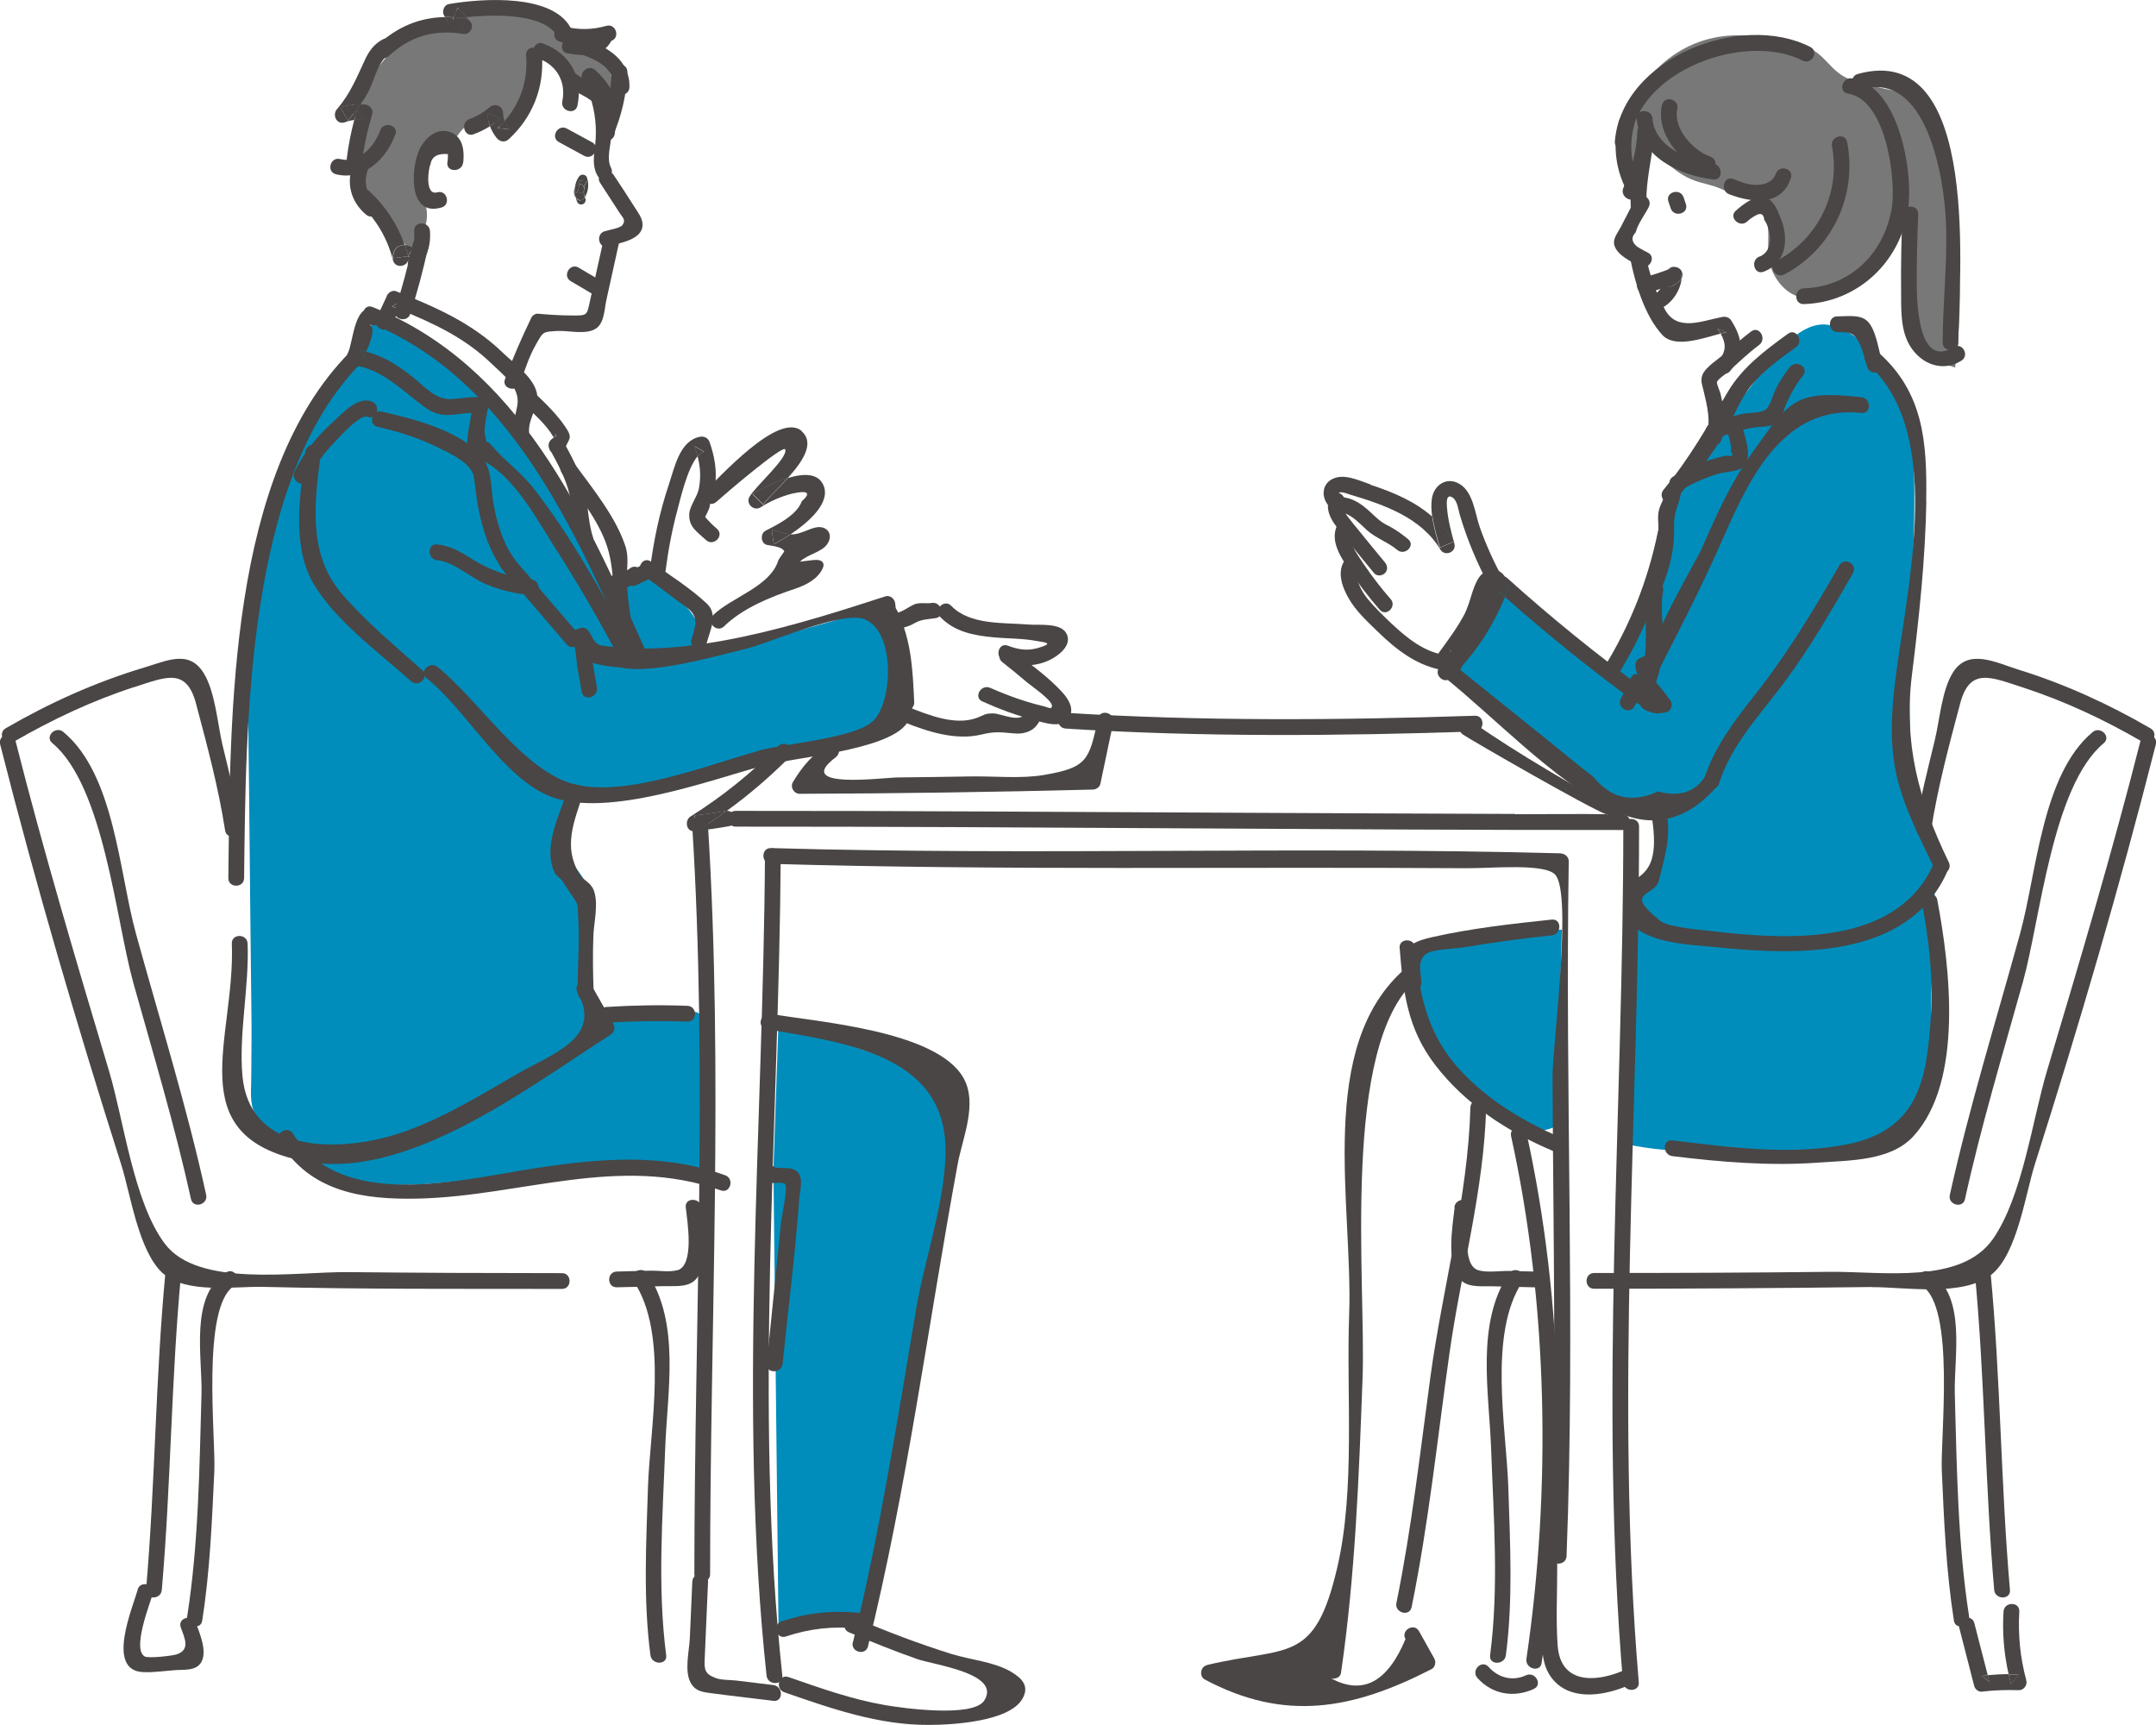 <?xml version="1.0" encoding="UTF-8"?>
<svg id="_レイヤー_2" data-name="レイヤー 2" xmlns="http://www.w3.org/2000/svg" viewBox="0 0 147.77 118.2">
  <defs>
    <style>
      .cls-1 {
        fill: #797878;
      }

      .cls-2 {
        fill: #008dbb;
      }

      .cls-3 {
        fill: #494645;
      }
    </style>
  </defs>
  <g id="design">
    <g>
      <path class="cls-1" d="M28.65,16.87c-.07.17-.19.37-.38.37-.15,0-.27-.14-.36-.27-.44-.63-.88-1.25-1.32-1.88-.23-.33-.47-.67-.79-.92-.23-.18-.49-.32-.7-.52-.76-.72-.63-1.94-.44-2.96.1-.52.2-1.06.07-1.57-.11-.47-.41-.89-.48-1.37-.12-.8.4-1.54.9-2.18.77-1,1.56-2.02,2.55-2.81.99-.79,2.23-1.34,3.49-1.28-.18-.24-.07-.62.17-.81s.55-.25.85-.28c1.72-.21,3.49-.02,5.13.55.29.1.59.22.84.4.32.23.55.55.82.83.51.54,1.13.95,1.69,1.44.56.48,1.08,1.06,1.27,1.78.19.72-.03,1.58-.67,1.95-.24-.4-.48-.82-.87-1.09-.39-.26-.96-.32-1.3,0-.34-.77-.82-1.48-1.41-2.08-.09-.09-.2-.19-.32-.18-.18.01-.27.21-.33.38-.48,1.35-1.09,2.65-1.8,3.89-.13.23-.3.48-.56.51-.23.03-.44-.13-.64-.25-.81-.46-1.93-.23-2.5.5-.19.24-.34.55-.62.68-.25.11-.54.06-.81.09-.69.08-1.21.73-1.37,1.41-.26,1.1.18,1.97.44,2.98.23.89-.19,1.86-.54,2.69Z"/>
      <path class="cls-1" d="M111.9,12.37c-.33-.6-.46-1.3-.49-1.99-.08-1.84.53-3.7,1.69-5.13,1.16-1.43,2.85-2.42,4.67-2.72,1.73-.29,3.51.03,5.22.45.46.11.92.24,1.32.48.67.4,1.11,1.1,1.73,1.56,1.71,1.28,4.5.7,5.83,2.37.68.86.99,2.43,1.24,3.49.39,1.61.71,3.24.92,4.88.4,3.13.39,6.3-.03,9.43-.92-.31-1.91-.68-2.39-1.52-.17-.29-.26-.62-.33-.95-.59-2.63-.14-5.47-1.12-7.98-.39,2.58-2.41,4.85-4.94,5.53-.73.2-1.53.27-2.22-.04-.34-.15-.63-.38-.88-.65-.49-.53-.81-1.22-.9-1.94-.12-.94.14-1.94-.24-2.8-.22-.51-.64-.9-1.05-1.26-.6-.04-1.59-.48-2.15-.71-.53-.21-1.11-.3-1.65-.5-1.2-.44-2.14-1.39-2.98-2.36-.23,1.08-.84,1.35-1.26,2.37Z"/>
      <g>
        <path class="cls-2" d="M47.04,41.6c-.66-.73-1.49-1.26-2.32-1.79-.16-.1-.33-.21-.52-.23-.16-.01-.31.03-.46.09-.61.22-1.17.55-1.66.96-.73-.25-.92-1.03-1.24-1.65-1.91-3.75-3.82-7.39-6.38-10.76-2.03-2.67-4.68-4.35-7.32-6.36-.31-.24-.72-.49-1.07-.32-.18.09-.29.26-.4.43-.32.5-.64,1-.95,1.5-1.72,2.72-3.38,5.49-4.63,8.45-1.69,4.03-2.6,8.32-3.12,12.59-.12.99.02,2.07.03,3.06.02,2.17.04,4.33.07,6.5.05,5.39.11,10.78.17,16.17.01,1.21-.02,2.42-.02,3.63,0,.83-.12,1.68.23,2.43.38.82,1.13,1.41,1.83,1.96.82.65,1.65,1.3,2.58,1.78,2.91,1.52,6.38,1.23,9.65.9,3.65-.37,7.2-.46,10.87-.46h6.1s-.37-9.69-.43-10.59c0-.15-.03-.31-.13-.42-.11-.11-.28-.13-.44-.14-1.85-.09-3.69-.07-5.54.04-.2.01-.4.02-.59-.04-.46-.16-.66-.7-.74-1.18-.25-1.41.04-2.83-.16-4.25-.1-.66-.28-1.36-.28-2.03,0-.36.13-.69.05-1.05-.22-1.04-1.34-1.68-1.51-2.78-.08-.53.06-1.06.2-1.57.11-.4.3-.83.28-1.24,0-.2-.27-.63-.19-.81.17-.38.84-.27,1.22-.28.96-.03,1.94.05,2.89-.03,1.46-.12,2.91-.44,4.29-.94,1.38-.5,2.95-.48,4.4-.76,3.1-.61,6.1-1.63,9.09-2.64.18-.06.38-.14.49-.3.1-.14.1-.33.1-.5,0-1.77-.01-3.54-.02-5.32,0-.72-.12-1.62-.8-1.87-.35-.13-.74-.03-1.1.07-1.98.56-3.95,1.13-5.93,1.67-.46.13-5.51.75-5.51.73.06-.98-.41-1.93-1.07-2.66Z"/>
        <polygon class="cls-2" points="65.95 74.21 53.36 70.01 53.01 80.15 53.36 111.64 59.3 110.94 65.95 74.21"/>
        <path class="cls-2" d="M106.68,77.17l.37-13.46c-2.95.11-6.29-.26-8.99.79-.37.15-.73.32-1.08.53-.13.07-.25.15-.34.27-.09.13-.11.3-.12.46-.04.95.2,1.9.54,2.8.8,2.15,2.26,4.75,3.72,6.59,2.94,3.7,5.89,2.02,5.89,2.02Z"/>
        <path class="cls-2" d="M131.18,32.04c-.1-3.03-1.07-6.14-3.22-8.27-.74-.73-1.64-1.35-2.66-1.51-2.41-.37-4.55,3.44-5.98,5.07-1.23,1.4-2.46,2.8-3.7,4.2-.51,1.73-1.01,3.46-1.52,5.19-.85,2.91-1.32,6.2-3.32,8.56-.12.14-.26.29-.44.31-.12.01-.24-.03-.35-.08-1.5-.62-2.71-1.78-3.87-2.91-.68-.66-1.37-1.33-2.05-1.99-.39-.37-.8-.76-1.32-.88-1.9-.41-2.48,3.13-2.96,4.19-.22.5-.56.99-.49,1.53.1.82,1.01,1.21,1.7,1.65.76.49,1.36,1.18,1.95,1.86.9,1.04,1.7,1.73,2.9,2.34,1.45.75,2.78,1.96,4.1,2.93.48.35.99.71,1.59.75.46.03.95-.14,1.35.08.4.22.52.73.59,1.18.14.94.22,1.89.24,2.84,0,.3,0,.62-.18.86-.22.29-.62.36-.96.51-1.54.67-1.15,2.59-1.15,3.95v14c1.72.38,3.55.51,5.31.53,2.67.02,5.41.03,8.11-.05,2.01-.06,4.19-.39,5.57-1.86.89-.94,1.31-2.23,1.58-3.49.39-1.82.34-3.56.37-5.4.04-2.18.51-4.33.26-6.52-.06-.51-.13-1.11.25-1.46.07-.07.16-.13.21-.21.1-.18,0-.41-.11-.6-.53-.96-.92-1.93-1.21-2.91-.85-2.85-.85-5.79-.9-8.87-.08-5.19.48-10.35.31-15.53Z"/>
        <g>
          <path class="cls-3" d="M112.2,10.06c-.21,1.38-.51,2.76-.43,4.16.04.69,1.11.69,1.08,0-.07-1.31.19-2.59.39-3.88.1-.68-.93-.97-1.04-.29Z"/>
          <path class="cls-3" d="M113,14.19c.32-.61-.61-1.16-.93-.54-.33.65-.67,1.29-1,1.94-.15.28-.48.71-.45,1.07.06.76,1.21,1.3,1.78,1.58.62.31,1.16-.62.54-.93-.26-.12-.51-.26-.75-.42-.37-.32-.4-.64-.08-.97.14-.57.62-1.2.89-1.72Z"/>
          <path class="cls-3" d="M117.73,22.51c.07.12.14.23.21.34.14-.04.28-.07.4-.09-.2-.08-.41-.16-.61-.25Z"/>
          <path class="cls-3" d="M117.82,24.67c-.44.53.31,1.29.76.76.98-1.17.88-2.21.08-3.46-.14-.22-.36-.29-.61-.25-1.38.26-3.08,1.03-3.92-.48-.66-1.19-1.08-2.46-1.35-3.79-.14-.68-1.17-.39-1.04.29.34,1.71.98,3.89,2.19,5.21.86.94,2.78.23,4-.09-.06-.11-.13-.22-.21-.34.2.08.41.16.61.25-.12.02-.26.06-.4.09.33.6.45,1.15-.12,1.82Z"/>
          <path class="cls-3" d="M112.86,20.09c.66-.19,1.31-.41,1.95-.65.64-.24.36-1.29-.29-1.04-.64.25-1.29.46-1.95.65-.66.19-.38,1.23.29,1.04Z"/>
          <path class="cls-3" d="M114.77,19.32c.16-.16.33-.33.49-.49,0,.08,0,.16,0,.24.16-.33-.03-.74-.47-.78-.02,0-.04,0-.06,0-.18-.02-.35.1-.45.26.08-.06.16-.12.24-.18.09.32.17.63.26.95Z"/>
          <path class="cls-3" d="M113.25,20.2c-.69.04-.69,1.12,0,1.08,1.03-.06,1.91-1.16,2.01-2.21-.04.08-.1.16-.19.23-.11.08-.23.16-.34.24-.28.2-.55.07-.69-.15-.18.39-.5.8-.79.81Z"/>
          <path class="cls-3" d="M114.79,19.37s0-.04-.01-.05c-.02.02-.03.03-.05.05.02,0,.04,0,.06,0Z"/>
          <path class="cls-3" d="M114.27,18.55s-.06.05-.09.07c-.28.2-.28.54-.14.78.1-.21.16-.42.15-.56,0-.1.03-.2.08-.28Z"/>
          <path class="cls-3" d="M114.72,19.54c.11-.08.23-.16.34-.24.09-.06.15-.14.19-.23,0-.08.01-.16,0-.24-.16.16-.33.33-.49.49,0,.02,0,.04.01.05-.02,0-.04,0-.06,0,.02-.02.03-.03.05-.05-.09-.32-.17-.63-.26-.95-.08.06-.16.12-.24.18-.05.09-.09.19-.08.28,0,.14-.06.35-.15.56.14.23.41.35.69.15Z"/>
          <path class="cls-3" d="M111.76,9.7c.41-4.88,7.89-7.54,11.78-5.55.62.32,1.16-.61.54-.93-4.74-2.43-12.92.74-13.4,6.47-.06.69,1.02.69,1.08,0Z"/>
          <path class="cls-3" d="M110.95,8.33c-.44,1.73-.21,3.41.67,4.97.34.6,1.27.06.93-.54-.74-1.3-.93-2.69-.56-4.14.17-.67-.87-.96-1.04-.29Z"/>
          <path class="cls-3" d="M113.91,7.18c-.44,1.94,1.24,3.99,3.02,4.59.66.22.94-.82.29-1.04-1.18-.4-2.56-1.94-2.26-3.26.15-.67-.88-.96-1.04-.29Z"/>
          <path class="cls-3" d="M117.43,11.23c-1.65-.2-4.02-1.16-4.17-3.1-.05-.69-1.13-.69-1.08,0,.19,2.61,2.94,3.89,5.24,4.17.69.08.68-.99,0-1.08Z"/>
          <path class="cls-3" d="M112.2,13.4c.66-1.42,1.03-2.87,1.11-4.43.03-.69-1.04-.69-1.08,0-.07,1.37-.38,2.64-.96,3.89-.29.62.64,1.17.93.54Z"/>
          <path class="cls-3" d="M118.48,25.45c.68-.61,1.35-1.26,2.09-1.81.55-.41.01-1.34-.54-.93-.6.44-1.14.94-1.7,1.43-.44.39-1.43.99-1.65,1.56-.15.38,0,.73.09,1.11.23,1,.52,2.08.17,3.07-.23.65.81.94,1.04.29.36-1.02.18-2.17-.06-3.2-.04-.16-.27-.65-.24-.79.04-.19.66-.59.81-.73Z"/>
          <path class="cls-3" d="M127.44,23.52c.25.49.37,1.12.54,1.64.21.66,1.25.37,1.04-.29-.25-.78-.42-2.26-1.02-2.85-.51-.5-1.39-.33-2.06-.34-.69-.01-.69,1.06,0,1.08.83.01,1.11,0,1.5.76Z"/>
          <path class="cls-3" d="M114.77,34.33c1.28-1.54,2.58-3.1,3.55-4.86.57-1.04.97-2.16,1.74-3.09.85-1.02,1.96-1.81,3.03-2.58.56-.4.02-1.34-.54-.93-1.56,1.13-3.12,2.29-4.12,3.97-1.41,2.39-2.62,4.56-4.41,6.72-.44.53.32,1.29.76.76Z"/>
          <path class="cls-3" d="M117.53,30.09c.82-.33,1.66-.6,2.53-.77.53-.1,1.28-.02,1.74-.34.33-.23.38-.65.51-1,.31-.83.74-1.57,1.28-2.27.42-.55-.51-1.09-.93-.54-.36.47-.69.96-.95,1.49-.2.41-.4,1.25-.74,1.44-.42.23-1.16.17-1.63.28-.72.17-1.41.4-2.1.68-.63.25-.36,1.3.29,1.04Z"/>
          <path class="cls-3" d="M118.34,31.22c-.28.05-.55.12-.82.2-1,.28-1.94.71-2.84,1.24-.6.35-.06,1.28.54.93.82-.48,1.67-.87,2.58-1.13.49-.14,1.2-.12,1.62-.42.85-.6.06-2.35-.09-3.13-.13-.68-1.17-.39-1.04.29.08.4.46,1.37.34,1.76.23.24.13.33-.3.27Z"/>
          <path class="cls-3" d="M113.81,40.49c.48-1.11.81-2.25.91-3.46.06-.68-.06-1.39.15-2.04.16-.5.32-.9.38-1.43.08-.69-1-.68-1.08,0-.07.63-.34.88-.47,1.41-.11.43-.02.91-.03,1.35-.02,1.26-.31,2.47-.8,3.63-.27.63.66,1.18.93.54Z"/>
          <path class="cls-3" d="M132.02,34.34c.06-3.97-.15-7.42-3.28-10.19-.52-.46-1.28.3-.76.76,5.61,4.95,2.47,16.19,1.82,22.59-.54,5.32.53,7.37,2.84,12.13.3.62,1.23.08.93-.54-2.07-4.25-3.12-8.16-2.52-12.9.49-3.94.91-7.88.98-11.85Z"/>
          <path class="cls-3" d="M112.7,46.46c-.1-.17-.3-.26-.5-.26.37,1.07,1.36,1.79.5.26Z"/>
          <path class="cls-3" d="M111.77,46.46c-.18.49-.41.96-.68,1.41-.33.61.6,1.15.93.54.8-1.5-.34-.05,1.02.36.5.15.47.15,1.14.05.32-.05.52-.53.32-.79-.5-.71-1.05-1.37-1.66-1.99.24.23.68.21.85-.11,1.55-3.02,3.09-6.03,4.45-9.14,1.83-4.17,4.19-9.06,9.44-8.49.69.07.68-1,0-1.08-4.5-.49-4.86.14-7.41,3.7-1.58,2.2-2.49,4.31-3.58,6.77-.34.76-3.89,6.73-3.23,7.35-.19-.18-.43-.19-.65-.08-.12.06-.24.11-.36.17-.23.11-.28.39-.25.61.02.15.06.31.11.45.2,0,.4.09.5.26.86,1.53-.13.81-.5-.26-.18,0-.35.08-.43.26Z"/>
          <path class="cls-3" d="M117.82,53.68c.87-2.66,2.75-4.62,4.4-6.82,1.8-2.4,3.29-4.99,4.78-7.58.35-.6-.58-1.14-.93-.54-1.78,3.1-3.6,6.11-5.82,8.92-1.42,1.8-2.74,3.53-3.46,5.74-.22.66.82.94,1.04.29Z"/>
          <path class="cls-3" d="M113.36,47.14c.37-.95.59-1.92.63-2.93.05-1.25-.22-2.48,0-3.73.12-.68-.92-.97-1.04-.29-.41,2.28.23,4.42-.63,6.66-.25.65.79.93,1.04.29Z"/>
          <path class="cls-3" d="M111.33,62.15c.03.37.13.61.34.94,1.02,1.59,4.32,1.65,5.94,1.82,5.54.57,13.09.81,15.8-5.06.29-.62-.64-1.17-.93-.54-2.58,5.59-10.1,5.11-15.33,4.48-.38-.04-2.8-.24-3.33-.66-2.65-2.12-.4-1.61-.11-2.82.48-2.03.86-2.96.45-5.16-.13-.68-1.17-.39-1.04.29,1.13,5.97-2.04,3.73-1.8,6.72Z"/>
          <path class="cls-3" d="M126.59,78.42c-3.86.78-8.11.2-11.97-.27-.69-.08-.68.99,0,1.08,3.36.41,6.69.69,10.07.44,2.09-.15,4.9-.11,6.44-1.79,3.49-3.78,2.5-11.7,1.65-16.21-.13-.68-1.17-.39-1.04.29.48,2.54.77,5.11.6,7.7-.28,4.25-.78,7.76-5.76,8.77Z"/>
          <path class="cls-3" d="M106.47,78.9c.63.27,1.18-.66.54-.93-2.55-1.08-4.99-2.55-6.89-4.59-2.3-2.46-2.85-5.18-3.11-8.42-.05-.69-1.13-.69-1.08,0,.24,3.02.53,5.53,2.42,8,2.06,2.7,5.02,4.63,8.12,5.93Z"/>
          <path class="cls-3" d="M41.43,15.85c-.65.22-.37,1.26.29,1.04.74-.26,2.33-.44,2.32-1.5,0-.44-.31-.82-.53-1.17-.47-.75-.96-1.49-1.45-2.23-.38-.58-1.31-.04-.93.54.44.68.88,1.36,1.33,2.05.21.33.46.48.2.85-.15.21-1,.34-1.22.42Z"/>
          <path class="cls-3" d="M35.64,26.27c.32-.86.61-1.82,1.07-2.62.53-.94.47-.91,1.51-.97.75-.04,2.05.31,2.7-.22.51-.41.51-1.32.64-1.9.3-1.34.59-2.69.89-4.03.15-.68-.89-.96-1.04-.29-.32,1.46-.64,2.91-.97,4.37-.22,1.01-.17,1.02-1.22,1.01-.79,0-1.56-.05-2.34-.12-.17-.02-.39.11-.46.27-.67,1.38-1.28,2.78-1.81,4.22-.24.65.8.93,1.04.29Z"/>
          <path class="cls-3" d="M41.48,6.29c-.21-.66-1.25-.38-1.04.29.36,1.11.48,2.21.35,3.37-.08.73-.21,1.4.15,2.07.33.61,1.26.07.93-.54-.34-.63.05-1.79.06-2.47.01-.93-.16-1.83-.45-2.71Z"/>
          <path class="cls-3" d="M26.87,20.99c.16.07.33.13.49.2.07-.18.12-.37.17-.57-.22.13-.44.25-.66.38Z"/>
          <path class="cls-3" d="M36.77,26.85c-.25-1.02-1.59-1.99-2.3-2.67-2.14-2.07-4.6-3.12-7.32-4.22-.26-.11-.6.12-.66.38-.2.44-.4.87-.61,1.31-.42.54.33,1.3.76.76.32-.41.55-.77.71-1.21-.16-.07-.32-.13-.49-.2.22-.13.44-.25.66-.38-.05.21-.11.4-.17.57,2.35.96,4.48,1.93,6.36,3.75.83.8,1.94,1.61,1.75,2.82-.1.67-.33,1.07-.28,1.84.04.69,1.11.69,1.08,0-.06-1,.75-1.77.52-2.75Z"/>
          <path class="cls-3" d="M38.1,29.74c-.05.09-.1.17-.15.25.05.1.11.2.15.3v-.54Z"/>
          <path class="cls-3" d="M38.71,30.76c.26-.69.58-.7.07-1.46-.59-.89-1.4-1.67-2.17-2.4-.5-.48-1.27.28-.76.76.7.66,1.61,1.45,2.1,2.32.05-.07.1-.15.15-.25v.54c-.04-.1-.09-.2-.15-.3-.1.15-.2.28-.28.49-.24.65.8.93,1.04.29Z"/>
          <path class="cls-3" d="M39.6,37.1c.21.66,1.25.38,1.04-.29-.37-1.16-.32-2.4-.66-3.56-.31-1.07-.85-2.05-1.38-3.02-.33-.61-1.26-.07-.93.54.56,1.01,1.12,2.04,1.38,3.17.24,1.05.22,2.12.55,3.15Z"/>
          <path class="cls-3" d="M43.28,45.05c.28.63,1.21.08.93-.54-4.16-9.34-8.65-19.44-18.68-23.47-.64-.26-.92.78-.29,1.04,9.61,3.86,14.06,14.04,18.04,22.98Z"/>
          <path class="cls-3" d="M24.75,24.76c.07-.13.2-.38.33-.66-.21-.05-.43-.1-.66-.13.11.26.21.53.32.79Z"/>
          <path class="cls-3" d="M25.87,21.3c-1.62-.84-1.63,2.17-2.04,2.92-.15.27-.04.74.32.79,2.07.29,3.33,1.69,4.93,2.87,1.41,1.04,2.2.29,3.89.43.69.06.69-1.02,0-1.08-.69-.06-1.31.07-1.98.12-1.14.07-1.82-.81-2.68-1.49-1-.8-2.01-1.45-3.22-1.76-.13.28-.26.53-.33.66-.11-.26-.21-.53-.32-.79.23.03.44.08.66.13.32-.7.66-1.65.23-1.87.61.32,1.16-.61.54-.93Z"/>
          <path class="cls-3" d="M32.38,27.77c-.09.93-.4,2.02-.36,2.98,0,.25.16.44.4.52,2.6.89,4.23,4.11,5.65,6.31,1.48,2.31,2.86,4.68,4.15,7.1.33.61,1.26.07.93-.54-1.95-3.66-4.04-7.42-6.6-10.7-.83-1.06-1.95-1.85-2.8-2.85-.67-.79-.26.3-.52-.84-.09-.39.2-1.63.23-1.98.07-.69-1.01-.68-1.08,0Z"/>
          <path class="cls-3" d="M16.73,60.18c.13-10.52.11-27.32,8.01-35.29.49-.49-.27-1.25-.76-.76-8.33,8.41-8.19,24.81-8.33,36.05,0,.69,1.07.69,1.08,0Z"/>
          <path class="cls-3" d="M20.93,30.99c-.35,2.73-.94,6.34.48,8.87,1.49,2.64,4.54,4.83,6.77,6.83.51.46,1.28-.3.76-.76-1.87-1.67-3.9-3.35-5.53-5.26-2.36-2.76-1.84-6.34-1.41-9.69.09-.69-.99-.68-1.08,0Z"/>
          <path class="cls-3" d="M30.47,30.88c.71.38,1.64.83,1.97,1.63.06.15.2,1.46.25,1.76.37,2.22,1.03,4.24,2.69,5.83.5.48,1.26-.28.76-.76-1.36-1.29-1.96-2.92-2.3-4.72-.18-.94-.11-2.2-.63-3.04-1.2-1.97-4.98-2.91-7.04-3.37-.67-.15-.96.89-.29,1.04,1.6.36,3.13.87,4.58,1.64Z"/>
          <path class="cls-3" d="M33.23,40c1.02.45,2.08.68,3.18.79.69.07.68-1.01,0-1.08-1.46-.14-2.79-.61-4.03-1.38-.79-.5-1.48-.92-2.42-1.02-.69-.07-.68,1.01,0,1.08,1.18.12,2.2,1.15,3.27,1.61Z"/>
          <path class="cls-3" d="M39.54,45.54c.11.62.22,1.25.33,1.87.12.68,1.16.39,1.04-.29-.16-.93-.3-1.88-.49-2.81-.1-.5-.12-.83-.57-1.11-.59-.36-1.14.57-.54.93.12.07.21,1.22.24,1.4Z"/>
          <path class="cls-3" d="M51.99,51.46c-3.47.95-9,3.17-12.57,2.3-3.53-.86-6.6-5.79-9.43-8.05-.54-.43-1.3.33-.76.76,2.75,2.19,5.28,6.93,8.59,8.15,3.86,1.43,10.83-1.15,14.46-2.14,2.12-.58,8.42-1.03,9.82-2.84,1.35-1.75-.65-6.7-.74-8.25-.02-.33-.33-.63-.68-.52-5.89,1.91-13.45,4.31-19.48,3.36-.89-.14-.58-2.04-2.08-.78-.53.45.23,1.2.76.76-1.48,1.24,2.89,1.59,2.6,1.52,2.17.5,6.3-.7,8.62-1.26,1.6-.38,6.71-2.68,8.2-2.02,2.12.95,1.86,5.74.53,6.97-1.28,1.19-6.08,1.54-7.84,2.02Z"/>
          <path class="cls-3" d="M21.12,32.88c.44-.93,1.01-1.75,1.73-2.49.39-.41,1.83-2.04,2.35-1.83.64.26.92-.78.29-1.04-.97-.39-2.04.83-2.68,1.41-1.08.97-1.99,2.08-2.62,3.4-.3.62.63,1.17.93.54Z"/>
          <path class="cls-3" d="M62.66,48.12c-.11-2.25-.18-4.17-1.16-6.26-.29-.63-1.22-.08-.93.54.89,1.9.91,3.68,1.01,5.72.03.69,1.11.69,1.08,0Z"/>
          <path class="cls-3" d="M61.22,43.13c.5-.05.97-.15,1.42-.4.54-.31.86-.27,1.5-.37.68-.11.39-1.15-.29-1.04-.33.06-.84-.05-1.19.1-.52.24-.82.56-1.44.63-.68.07-.69,1.15,0,1.08Z"/>
          <path class="cls-3" d="M42.83,37.33c-.66-1.93-2.19-3.83-3.39-5.46-.41-.55-1.34-.02-.93.54,1.19,1.62,2.72,3.48,3.22,5.45.44,1.74.27,3.72.59,5.54.12.68,1.16.39,1.04-.29-.21-1.23-.41-2.47-.39-3.72.02-.8.12-1.32-.14-2.07Z"/>
          <path class="cls-3" d="M39.58,7.22c.4-1.92-.53-3.57-2.36-4.24-.65-.24-.93.8-.29,1.04,1.25.46,1.88,1.61,1.61,2.92-.14.68.9.97,1.04.29Z"/>
          <path class="cls-3" d="M40.92,7.31c.4.56,1.34.02.93-.54-.67-.93-1.7-1.17-2.57-1.85-.55-.42-1.09.51-.54.93.68.53,1.67.74,2.19,1.46Z"/>
          <path class="cls-3" d="M42.29,7.72c.11-1.07-.73-2.24-1.49-2.92-.51-.46-1.28.3-.76.76.52.47,1.25,1.39,1.17,2.16-.07.69,1.01.68,1.08,0Z"/>
          <path class="cls-3" d="M41.86,2.81c.67-.18.38-1.22-.29-1.04-1,.28-1.91.29-2.91.04-.67-.17-.96.87-.29,1.04,1.18.29,2.31.28,3.48-.04Z"/>
          <path class="cls-3" d="M42.02,2.52c.23-.66-.81-.94-1.04-.29-.54.45-1.14.58-1.79.39-.68-.11-.97.92-.29,1.04,1.26.21,2.64.23,3.12-1.14Z"/>
          <path class="cls-3" d="M42.06,5.98c-.02.69,1.06.69,1.08,0,.05-1.83-1.46-2.75-3-3.29-.66-.23-.94.81-.29,1.04,1.08.38,2.25.94,2.21,2.25Z"/>
          <path class="cls-3" d="M42.14,9.14c.05-.71.18-1.38.38-2.06.19-.67-.85-.95-1.04-.29-.22.78-.35,1.54-.42,2.34-.05.69,1.02.69,1.08,0Z"/>
          <path class="cls-3" d="M27.1,9.22c.23-.65-.81-.93-1.04-.29-.39,1.09-1.44,2.3-2.75,1.97-.67-.17-.96.87-.29,1.04,1.89.48,3.47-1.05,4.07-2.72Z"/>
          <path class="cls-3" d="M24.23,11.18c-.53,1.3-.22,2.62.86,3.53.53.44,1.29-.31.76-.76-.79-.67-.97-1.52-.58-2.48.26-.64-.78-.92-1.04-.29Z"/>
          <path class="cls-3" d="M28.12,21.51c.48-1.48.88-2.98,1.21-4.5.15-.68-.89-.96-1.04-.29-.33,1.52-.73,3.02-1.21,4.5-.21.66.83.94,1.04.29Z"/>
          <path class="cls-3" d="M48.42,44.13c.23-.91.83-2,.04-2.75-1.14-1.08-2.57-1.96-3.84-2.89-.56-.41-1.1.52-.54.93.83.61,1.65,1.22,2.47,1.84.41.31.88.53,1.05,1.03.17.51-.08,1.04-.21,1.56-.17.67.87.96,1.04.29Z"/>
          <path class="cls-3" d="M43.61,40.1c.39-.18.78-.36,1.16-.56.62-.32.07-1.24-.54-.93-.38.2-.77.38-1.16.56-.63.28-.08,1.21.54.93Z"/>
          <path class="cls-3" d="M42.45,40.39c.5-.11.88-.26,1.31-.54.58-.37.04-1.3-.54-.93-.31.24-.67.39-1.05.43-.68.14-.39,1.18.29,1.04Z"/>
          <path class="cls-3" d="M38.9,54.15c-.54,1.71-1.74,3.9-.87,5.68.11.22.39.35.52.55,1.29,2.01.99,1.21,1.09,2.73.1,1.63-.09,3.31-.03,4.95.03.69,1.1.69,1.08,0-.05-1.32-.07-2.64-.02-3.96.04-.91.37-2.22.02-3.1-.22-.55-.7-.65-.97-1.1-1.15-1.88-.36-3.6.23-5.47.21-.66-.83-.95-1.04-.29Z"/>
          <path class="cls-3" d="M20.77,79.56c7.09,1.47,15.53-5.13,21.08-8.65.25-.16.34-.48.19-.74-.51-.9-1.02-1.8-1.53-2.7-.34-.6-1.27-.06-.93.54,1.77,3.13-1.78,4.22-4.19,5.62-2.8,1.62-5.98,3.59-9.14,4.36-3.94.96-9.16.7-9.63-4.23-.27-2.87.47-6.17.35-9.1-.03-.69-1.1-.69-1.08,0,.25,6.56-3.6,13.15,4.86,14.9Z"/>
          <path class="cls-3" d="M58.45,112.54c-.17.67.87.96,1.04.29,2.69-10.88,4.12-22.05,6.15-33.06.32-1.76,1.39-4.13.4-5.89-1.84-3.28-10.13-3.85-13.23-4.4-.68-.12-.97.92-.29,1.04,5.17.92,12.03,1.67,12.28,7.96.13,3.42-1.43,7.79-2,11.19-1.3,7.65-2.48,15.33-4.34,22.87Z"/>
          <path class="cls-3" d="M47.12,70.01c.69.02.69-1.05,0-1.08-1.85-.07-3.71-.04-5.56.08-.69.04-.69,1.12,0,1.08,1.85-.12,3.7-.14,5.56-.08Z"/>
          <path class="cls-3" d="M28.7,82.14c7.03-.17,13.74-3.04,20.71-.56.65.23.94-.81.29-1.04-4.35-1.55-8.65-1.15-13.15-.46-4.99.77-13.22,2.95-16.46-2.38-.36-.59-1.29-.05-.93.54,2.1,3.46,5.74,3.99,9.54,3.9Z"/>
          <path class="cls-3" d="M41.99,9.36c.62-1.43.95-2.87,1.01-4.42.02-.69-1.05-.69-1.08,0-.05,1.36-.33,2.64-.86,3.88-.27.63.66,1.18.93.54Z"/>
          <path class="cls-3" d="M31.1,1.18c.17.01.34.03.51.05.11-.01.23-.03.36-.04-.2-.22-.4-.44-.6-.66-.09.22-.18.44-.27.66Z"/>
          <path class="cls-3" d="M31.05,1.32c.16-.03.35-.06.57-.09-.17-.02-.34-.04-.51-.05-.02.04-.04.09-.05.13Z"/>
          <path class="cls-3" d="M31.1,1.18c.09-.22.18-.44.27-.66.2.22.4.44.6.66,2.03-.22,5.57-.26,6.31,1.47.27.64,1.2.09.93-.54C38.1-.49,32.99-.11,30.76.28c-.34.06-.49.52-.32.79.02.04.04.07.06.1.2,0,.4,0,.6.01Z"/>
          <path class="cls-3" d="M31.56,2.26c.14-.33.28-.66.41-.98-.12-.02-.24-.04-.36-.05-.22.03-.41.06-.57.09.02-.04.04-.09.05-.13-.2-.01-.4-.01-.6-.01.38.62.41.62,1.05,1.09Z"/>
          <path class="cls-3" d="M26.63,3.85c1.46-1.34,3.09-1.85,5.05-1.53.61.1.92-.61.41-.98-.04-.05-.09-.1-.13-.15-.12.01-.24.03-.36.04.12.01.24.03.36.05-.14.33-.28.66-.41.98-.65-.47-.67-.48-1.05-1.09-1.73.03-3.25.65-4.63,1.92-.51.47.25,1.23.76.76Z"/>
          <path class="cls-3" d="M25,8.23c-.17-.23-.35-.45-.52-.68-.07.22-.13.45-.19.67.23-.03.47-.02.71.01Z"/>
          <path class="cls-3" d="M23.85,8.25c.3-.35.59-.72.85-1.1-.48,0-.9.06-1.38.2.17.3.35.6.52.9Z"/>
          <path class="cls-3" d="M26.77,3.63c.6-.34.06-1.27-.54-.93-.63.35-.94.8-1.24,1.45-.56,1.21-1.01,2.31-1.9,3.34-.33.39-.02,1.06.52.9.22-.09.45-.14.67-.17.06-.22.12-.45.19-.67.17.23.35.45.52.68-.24-.04-.47-.04-.71-.01-.23.87-.4,1.74-.51,2.63-.09.69.99.68,1.08,0,.13-1.03.36-2.02.66-3.01.11-.35-.18-.66-.52-.68-.1,0-.2,0-.29,0-.26.38-.55.75-.85,1.1-.17-.3-.35-.6-.52-.9.48-.14.9-.2,1.38-.2.21-.31.41-.63.58-.96.43-.84.61-2.06,1.48-2.56Z"/>
          <path class="cls-3" d="M27.98,17.55s-.01,0-.02,0c0,0,0,.01-.01.02h.93c-.14-.26-.37-.48-.61-.61-.07.19-.16.38-.29.57,0,0,0,.01,0,.02Z"/>
          <path class="cls-3" d="M27.97,17.53s0,.02-.02.03c0,0,.01,0,.02,0,0,0,0-.01,0-.02Z"/>
          <path class="cls-3" d="M28.26,16.96c-.17-.09-.34-.15-.51-.16.08.24.16.48.22.73.12-.19.22-.38.29-.57Z"/>
          <path class="cls-3" d="M28.87,17.58h-.93s0-.01.01-.02c-.35.05-.69.09-1.04.14.02-.68.4-.93.83-.9-.49-1.41-1.3-2.65-2.42-3.69-.51-.47-1.27.29-.76.76,1.19,1.1,1.97,2.4,2.38,3.97.14.56.93.47,1.04-.03,0-.04,0-.07.01-.11,0,.04,0,.08-.01.11-.01.1-.03.21-.04.31.2.37.72.32.93,0,.47-.71.66-1.44.6-2.29-.05-.69-1.13-.69-1.08,0,.03.42,0,.78-.14,1.13.25.14.47.35.61.61Z"/>
          <path class="cls-3" d="M26.92,17.7c.35-.05.69-.09,1.04-.14,0,0,.01-.02.02-.03-.07-.25-.14-.49-.22-.73-.43-.03-.81.22-.83.9Z"/>
          <path class="cls-3" d="M27.98,17.81s.01-.07.01-.11c0,.04,0,.07-.01.11Z"/>
          <path class="cls-3" d="M110.2,55.8s-.05,0-.13-.01c.09.03.13.04.13.01Z"/>
          <path class="cls-3" d="M103.84,55.78c-6.27-.02-12.54-.05-18.8-.08-11.54-.05-23.08-.14-34.62-.13-.69,0-.69,1.08,0,1.08,20.26-.01,40.51.24,60.77.23.53,0,.74-.74.27-1-3.65-2.07-7.2-4.07-10.65-6.47-.57-.4-1.11.54-.54.93.42.3,8.67,5.06,9.81,5.46.08,0,.13,0,.13.01,0,.02-.04.02-.13-.01-.87-.03-5.9,0-6.23,0Z"/>
          <path class="cls-3" d="M102.55,40.37c.2.18.4.36.6.53.1-.25.2-.51.3-.77-.3.08-.6.16-.9.24Z"/>
          <path class="cls-3" d="M99.45,46.45c1.64-1.63,2.84-3.44,3.7-5.54-.2-.18-.4-.36-.6-.53.3-.08.6-.16.9-.24-.09.26-.19.52-.3.77,2.89,2.56,5.89,4.98,9.01,7.26.56.41,1.1-.52.54-.93-3.26-2.38-6.39-4.92-9.39-7.62-.31-.28-.76-.15-.9.24-.81,2.27-2.01,4.14-3.72,5.84-.49.49.27,1.25.76.76Z"/>
          <path class="cls-3" d="M110.51,55.49c2.76,1.42,5.15.7,7.15-1.57.46-.52-.3-1.28-.76-.76-.69,1.12-1.78,1.48-3.26,1.08-1.77.81-3.24.48-4.43-1-1.08-.82-2.13-1.71-3.19-2.56-2.13-1.71-4.25-3.42-6.38-5.13-.53-.43-1.3.33-.76.76,3.67,2.95,7.43,7.02,11.62,9.18Z"/>
          <path class="cls-3" d="M99.54,45.27c.09-.13.19-.26.28-.39-.16-.12-.32-.23-.48-.35.06.25.13.49.19.74Z"/>
          <path class="cls-3" d="M103.29,40.02c-.08-1.05-1.3-1.33-1.91-.46-.49.71-.59,1.73-.99,2.5-.5.95-1.14,1.81-1.77,2.67-.19.25-.02.58.19.74.22.16.43.32.65.48.56.41,1.1-.52.54-.93-.06-.04-.12-.08-.17-.13-.09.13-.19.26-.28.39-.06-.25-.13-.49-.19-.74.16.12.32.23.48.35.5-.68.99-1.36,1.39-2.1.42-.76,1.06-1.9,1-2.77.05.69,1.13.69,1.08,0Z"/>
          <path class="cls-3" d="M47.6,55.89c.09.33.18.67.27,1,.66-.42,1.31-.86,1.94-1.32-.02,0-.05,0-.07,0-.71.13-1.42.23-2.14.31Z"/>
          <path class="cls-3" d="M53.35,51.12c-1.83,1.84-3.83,3.46-6.03,4.84-.41.26-.29,1.06.27,1,.81-.09,1.62-.2,2.42-.35.66-.12.41-1.08-.21-1.04-.63.46-1.27.9-1.94,1.32-.09-.33-.18-.67-.27-1,.72-.08,1.43-.18,2.14-.31.03,0,.05,0,.07,0,1.53-1.11,2.97-2.34,4.31-3.69.49-.49-.27-1.25-.76-.76Z"/>
          <path class="cls-3" d="M111.26,56.64c0,19.34-1.66,39.37-.02,58.65.06.69,1.14.69,1.08,0-1.64-19.29.02-39.31.02-58.65,0-.69-1.08-.69-1.08,0Z"/>
          <path class="cls-3" d="M106.98,58.48c-18.04-.49-36.11.16-54.14-.36-.69-.02-.69,1.06,0,1.08,15.88.46,31.8.19,47.68.3,1.72.01,5.35-.35,6.07.44,1.2,1.3-.18,11.75-.18,13.79.04,10.96.3,21.95-.12,32.91-.03.69,1.05.69,1.08,0,.61-15.86-.11-31.75.15-47.61,0-.3-.25-.53-.54-.54Z"/>
          <path class="cls-3" d="M52.43,58.66c-.11,18.37-1.86,37.89.11,56.17.07.68,1.15.69,1.08,0-1.97-18.26-.23-37.81-.11-56.17,0-.69-1.07-.69-1.08,0Z"/>
          <path class="cls-3" d="M48.67,107.88c0-17.04.92-34.36-.15-51.37-.04-.69-1.12-.69-1.08,0,1.07,17.01.16,34.33.15,51.37,0,.69,1.08.69,1.08,0Z"/>
          <path class="cls-3" d="M57.28,51.89c.55-.41.01-1.35-.54-.93-1.05.79-1.72,1.51-2.39,2.63-.21.35.06.81.46.81,6.7-.02,13.4-.12,20.09-.29.22,0,.47-.16.52-.4.29-1.4.59-2.8.88-4.19.14-.68-.9-.96-1.04-.29-.61,2.89-.75,3.37-3.71,3.88-1.59.27-3.42.07-5.02.1-1.67.03-3.35.05-5.02.07-.9,0-7.23.86-4.22-1.39Z"/>
          <path class="cls-3" d="M110.84,46.34c1.86-3,3.15-6.25,3.85-9.71.14-.68-.9-.97-1.04-.29-.68,3.38-1.92,6.52-3.74,9.45-.37.59.56,1.13.93.54Z"/>
          <path class="cls-3" d="M100.24,64.94c2.03-.35,4.07-.62,6.12-.84.68-.07.69-1.15,0-1.08-2.75.29-5.54.6-8.23,1.21-2.22.5-1.83,1.11-1.79,3.1.01.69,1.09.69,1.08,0-.01-.65-.32-1.38.27-1.92.42-.37,1.99-.38,2.56-.48Z"/>
          <path class="cls-3" d="M82.71,114.12c-.44.11-.53.77-.13.98,5.46,2.91,10.12,2.07,15.53-.71.26-.13.33-.49.19-.74-.35-.62-.69-1.24-1.04-1.86-.34-.61-1.27-.06-.93.54-1.23,2.95-2.92,3.85-5.08,2.7.26.05.62-.07.66-.38.98-6.7,1.23-13.47,1.48-20.23.24-6.61-1.51-22.77,3.68-27.28.52-.46-.24-1.21-.76-.76-6.14,5.33-3.57,16.16-3.84,23.7-.2,5.46.43,11.98-.81,17.32-1.56,6.72-3.38,5.38-8.96,6.71Z"/>
          <path class="cls-3" d="M96.75,110.14c1.17-5.73,1.77-11.57,2.59-17.36.79-5.62,2.37-11.2,2.52-16.88.02-.69-1.06-.69-1.08,0-.16,6.08-1.9,12.33-2.73,18.38-.71,5.2-1.29,10.42-2.34,15.57-.14.68.9.97,1.04.29Z"/>
          <path class="cls-3" d="M105.66,113.97c1.75-11.84,1.54-24.67-1.05-36.39-.15-.68-1.19-.39-1.04.29,2.53,11.48,2.76,24.19,1.05,35.81-.1.68.94.97,1.04.29Z"/>
          <path class="cls-3" d="M46.44,87.04c-.52.16-1.31.03-1.85.04-.77.02-1.54.04-2.32.06-.69.02-.69,1.09,0,1.08,1.08-.03,2.16-.05,3.24-.08.64-.02,1.53.1,2.07-.36.51-.43.53-1.16.58-1.77.08-1.09.04-2.18-.08-3.27-.08-.68-1.15-.69-1.08,0,.11.96.61,3.95-.56,4.31Z"/>
          <path class="cls-3" d="M11.18,87.27c1.6,1.43,4.96.87,6.84.92,6.83.17,13.67.13,20.5.14.69,0,.69-1.08,0-1.08-4.88,0-9.76-.02-14.65-.07-3.62-.04-10.27,1.09-12.56-1.93-2.15-2.83-2.83-8.5-3.83-11.83-2.25-7.53-4.5-15.08-6.43-22.7-.17-.67-1.21-.39-1.04.29,2.45,9.66,5.27,19.28,8.29,28.77.65,2.03,1.18,5.97,2.87,7.49Z"/>
          <path class="cls-3" d="M9.17,47.1c2.19-.71,3.6-1.37,4.26,1.1.76,2.86,1.55,5.79,2,8.72.11.68,1.14.39,1.04-.29-.29-1.88-.78-3.73-1.22-5.58-.34-1.43-.5-3.7-1.32-4.97-1-1.55-2.46-.81-4.06-.33-3.33,1-6.48,2.42-9.48,4.16-.6.35-.06,1.28.54.93,2.63-1.52,5.36-2.81,8.25-3.75Z"/>
          <path class="cls-3" d="M9.12,67.29c1.38,4.94,2.87,9.87,3.97,14.88.15.68,1.19.39,1.04-.29-1.32-6.03-3.17-11.94-4.81-17.89-1.16-4.2-1.46-10.91-4.98-13.83-.53-.44-1.29.32-.76.76,3.54,2.94,4.36,12.12,5.54,16.36Z"/>
          <path class="cls-3" d="M44.37,87.28c-.38-.57-1.31-.04-.93.54,2.41,3.63,1.1,10.05.97,14.13-.12,3.81-.33,7.69.17,11.48.09.68,1.17.69,1.08,0-.61-4.66-.24-9.46-.07-14.14.14-3.9,1.06-8.6-1.21-12.02Z"/>
          <path class="cls-3" d="M12.82,110.78c-.11.68.93.97,1.04.29.53-3.39.67-6.83.83-10.26.1-2.29-.9-11.25,1.35-12.68.58-.37.04-1.3-.54-.93-2.53,1.62-1.62,5.77-1.69,8.35-.14,5.06-.2,10.22-.98,15.23Z"/>
          <path class="cls-3" d="M11.09,108.96c.63-7.24.64-14.52,1.33-21.76.07-.69-1.01-.68-1.08,0-.69,7.24-.7,14.52-1.33,21.76-.06.69,1.02.69,1.08,0Z"/>
          <path class="cls-3" d="M99.7,82.74c-.14,1.24-.64,4.08.49,5.05.54.46,1.43.34,2.07.36,1.08.03,2.16.05,3.24.08.69.02.69-1.06,0-1.08-.7-.02-1.39-.03-2.09-.05-.61-.01-1.51.13-2.09-.05-1.19-.36-.67-3.34-.56-4.31.08-.69-1-.68-1.08,0Z"/>
          <path class="cls-3" d="M128.29,88.21c2.11-.03,6.3.72,8.25-.9,1.73-1.44,2.3-5.56,2.93-7.53,3.02-9.49,5.84-19.11,8.29-28.77.17-.67-.87-.96-1.04-.29-1.93,7.62-4.18,15.17-6.43,22.7-1,3.35-1.67,8.57-3.69,11.48-2.19,3.15-7.6,2.22-11.23,2.26-5.37.06-10.74.08-16.11.08-.69,0-.69,1.08,0,1.08,6.35,0,12.69-.04,19.04-.12Z"/>
          <path class="cls-3" d="M132.35,56.92c.45-2.93,1.24-5.86,2-8.72.66-2.47,2.07-1.81,4.26-1.1,2.89.94,5.62,2.22,8.25,3.75.6.35,1.14-.58.54-.93-2.86-1.66-5.84-3.03-9-4.01-1.63-.51-3.49-1.51-4.55.18-.76,1.21-.91,3.27-1.24,4.63-.47,1.96-.99,3.93-1.3,5.92-.1.68.93.97,1.04.29Z"/>
          <path class="cls-3" d="M134.68,82.17c1.1-5.01,2.59-9.94,3.97-14.88,1.19-4.27,2.01-13.43,5.54-16.36.53-.44-.23-1.2-.76-.76-3.49,2.9-3.83,9.68-4.98,13.83-1.64,5.95-3.48,11.86-4.81,17.89-.15.68.89.96,1.04.29Z"/>
          <path class="cls-3" d="M103.41,87.28c-2.27,3.42-1.35,8.11-1.21,12.02.17,4.67.54,9.48-.07,14.14-.09.68.99.68,1.08,0,.5-3.79.29-7.67.17-11.48-.13-4.06-1.41-10.55.97-14.13.38-.58-.55-1.12-.93-.54Z"/>
          <path class="cls-3" d="M132.28,87.2c-.59-.37-1.13.56-.54.93,2.29,1.46,1.24,10.37,1.35,12.68.15,3.42.3,6.87.83,10.26.11.68,1.14.39,1.04-.29-.78-5.01-.84-10.17-.98-15.23-.07-2.6.84-6.73-1.69-8.35Z"/>
          <path class="cls-3" d="M137.76,108.96c-.63-7.24-.64-14.52-1.33-21.76-.07-.68-1.14-.69-1.08,0,.69,7.24.7,14.52,1.33,21.76.06.68,1.14.69,1.08,0Z"/>
          <path class="cls-3" d="M115.55,13.99c-.05-.16-.1-.31-.16-.47-.22-.65-1.26-.37-1.04.29.05.16.1.31.16.47.22.65,1.26.37,1.04-.29Z"/>
          <path class="cls-3" d="M40.04,10.68c.61.33,1.15-.6.54-.93-.58-.31-1.15-.63-1.73-.94-.61-.33-1.15.6-.54.93.58.31,1.15.63,1.73.94Z"/>
          <path class="cls-3" d="M40.51,20.09c.6.35,1.14-.58.54-.93-.46-.27-.93-.54-1.39-.82-.6-.35-1.14.58-.54.93.46.27.93.54,1.39.82Z"/>
          <path class="cls-3" d="M34.11,8.77c.28.04.56.07.85.11-.17-.17-.29-.37-.37-.59-.15.17-.31.33-.48.48Z"/>
          <path class="cls-3" d="M33.4,7.73c.03.34.08.64.18.92.25-.16.5-.33.74-.54-.31-.13-.61-.25-.92-.38Z"/>
          <path class="cls-3" d="M34.95,8.88c-.28-.04-.56-.07-.85-.11.17-.15.33-.32.48-.48-.06-.17-.1-.36-.1-.56-.04-.48-.55-.69-.92-.38-.45.37-.84.61-1.39.81-.64.24-.36,1.28.29,1.04.41-.15.77-.33,1.12-.55-.1-.28-.15-.57-.18-.92.31.13.61.25.92.38-.24.2-.49.38-.74.54.1.26.24.52.44.78.22.28.56.37.85.11,1.63-1.49,2.45-3.57,2.27-5.76-.06-.69-1.13-.69-1.08,0,.14,1.71-.38,3.27-1.48,4.52.08.22.2.42.37.59Z"/>
          <path class="cls-3" d="M31.75,11.15c.08-.77.01-1.7-.8-2.06-.93-.41-1.77.3-2.17,1.09-.62,1.23-.86,4.72,1.48,4.04.66-.19.38-1.23-.29-1.04-.87.25-.61-1.63-.47-1.91.09-.54.49-.77,1.2-.71,0,.2,0,.39-.04.58-.07.69,1.01.68,1.08,0Z"/>
          <path class="cls-3" d="M71.04,44.43c-.67.19-1.33.06-1.96-.18-.65-.25-.92.79-.29,1.04,1.08.42,2.25.43,3.29-.13.58-.31,1.46-1.03.98-1.8-.44-.7-1.9-.5-2.56-.56-1.71-.14-4.02.05-5.3-1.28-.48-.5-1.24.26-.76.76.98,1.01,2.25,1.26,3.6,1.39.99.1,2.05.07,3.02.26.47.09,1.36.12-.03.51Z"/>
          <path class="cls-3" d="M71.49,48.39c-.38-.09-.75-.19-1.13-.31-.85-.26-1.67-.58-2.49-.94-.63-.28-1.17.65-.54.93,1.18.53,2.39.98,3.64,1.3.66.17,1.67.54,2.22-.08.48-.55.13-1.25-.27-1.72-.97-1.12-2.31-2.05-3.47-2.96-.54-.43-1.3.33-.76.76.57.45,1.14.91,1.7,1.39.29.25,1.71,1.21,1.71,1.61,0,.3-.31.09-.62.01Z"/>
          <path class="cls-3" d="M67.26,50.34c.86-.21,1.25-.17,2.1-.09.24.02.47.04.71,0,.58-.1.92-.35,1.19-.86.32-.61-.61-1.16-.93-.54-.39.74-1.7.05-2.25.04-.63,0-.6.12-1.17.32-1.46.52-3.26-.2-4.69-.77-.64-.26-.92.78-.29,1.04,1.68.67,3.57,1.28,5.33.86Z"/>
          <path class="cls-3" d="M39.61,43.41c-1.5-1.74-2.99-3.49-4.49-5.23-.45-.53-1.21.24-.76.76,1.5,1.74,2.99,3.49,4.49,5.23.45.53,1.21-.24.76-.76Z"/>
          <path class="cls-3" d="M49.02,33.26c.12-1.02-.04-1.98-.38-2.95-.1-.29-.36-.43-.66-.38-1.4.27-1.74,2.1-2.13,3.25-.65,1.93-1.06,3.91-1.31,5.92-.09.69.99.68,1.08,0,.18-1.4.44-2.78.81-4.15.18-.66.67-2.87,1.39-3.69-.06-.23-.13-.45-.21-.68.22.13.44.25.66.38-.16.03-.31.14-.46.3.19.73.24,1.46.09,2.23-.12.59-.64,1.19-.66,1.75-.03.88.51,1.18,1.15,1.77.51.47,1.27-.29.76-.76-.29-.25-.57-.53-.82-.82.11-.2.2-.41.29-.62.07-.53.34-1.03.4-1.57Z"/>
          <path class="cls-3" d="M48.26,30.97c-.22-.13-.44-.25-.66-.38.08.23.15.45.21.68.14-.16.29-.27.46-.3Z"/>
          <path class="cls-3" d="M52.31,34.58c.21-.36.98-1.05,1.69-1.84-1,.31-2,.86-2.42,1.1.25.25.49.49.74.74Z"/>
          <path class="cls-3" d="M53.03,37.29c.28-.14.7-.38,1.15-.68-.41-.03-.88-.24-1.28-.3.04.33.09.66.13.98Z"/>
          <path class="cls-3" d="M54.96,29.55c-1.58-1.41-5.73,3.28-6.62,4.08-.52.47.25,1.22.76.76.61-.55,4.59-3.95,4.72-3.59.2.57-1.99,2.47-2.45,3.24-.27.47.27,1,.74.74.68-.44,1.42-.76,2.21-.96,1.07-.23,1.28-.05.63.54-.34.94-1.67,1.6-2.48,2.01-.39.2-.33.91.13.98.51.08,1,.15,1.15.42.02.04-.35.48-.41.65-.57,1.8-3.2,2.5-4.47,3.74-.5.48.26,1.25.76.76,1.27-1.24,3.17-2.01,4.83-2.56.77-.26,1.56-.65,1.91-1.38.05-.11.1-.24.06-.36-.08-.25-.43-.27-.69-.24-.3.04-.61.07-.91.11.51-.5,1.47-.64,1.86-1.19.48-.69-.03-1.32-.79-1.15-.49.11-1.06.45-1.55.47-.05,0-.11,0-.17,0-.45.3-.87.54-1.15.68-.04-.33-.09-.66-.13-.98.4.06.86.27,1.28.3,1.24-.83,2.73-2.14,2.28-3.31-.35-.92-1.4-.87-2.46-.55-.71.78-1.47,1.47-1.69,1.84-.25-.25-.49-.49-.74-.74.42-.24,1.42-.79,2.42-1.1,1-1.1,1.88-2.38.96-3.2Z"/>
          <path class="cls-3" d="M48.53,108.39c.03-.69-1.05-.69-1.08,0-.06,1.29-.11,2.59-.17,3.88-.04.89-.4,2.28.08,3.09.32.55.81.6,1.41.68,1.41.19,2.83.34,4.24.52.69.08.68-.99,0-1.08-.85-.1-1.7-.21-2.54-.31-.43-.05-1-.02-1.41-.17-.78-.29-.79-.6-.76-1.34.08-1.76.15-3.51.23-5.27Z"/>
          <path class="cls-3" d="M53.86,112.15c1.62-.54,3.24-.72,4.93-.55.69.07.68-1.01,0-1.08-1.79-.17-3.51.02-5.22.59-.65.22-.37,1.26.29,1.04Z"/>
          <path class="cls-3" d="M60.65,116.85c-2.26-.39-4.45-1.17-6.61-1.92-.66-.23-.94.81-.29,1.04,3.19,1.11,6.48,2.26,9.9,2.24,1.57,0,5.51-.21,6.42-1.78.51-.88-.02-1.41-.77-1.86-1.16-.69-2.8-.82-4.08-1.22-2.21-.69-4.37-1.51-6.5-2.42-.63-.27-1.18.66-.54.93,1.55.66,3.1,1.28,4.69,1.84,1.15.4,5.78.98,4.59,2.84-.77,1.2-5.66.51-6.82.31Z"/>
          <path class="cls-3" d="M52.56,93.46c-.07.69,1.01.68,1.08,0,.38-3.76.87-7.53,1.14-11.3.04-.54.3-1.34-.09-1.81-.45-.55-1.49-.09-1.76-.49-.39-.57-1.32-.03-.93.54.22.33.32.48.65.64.21.1.95-.07,1.15.09.23.2-.23,2.28-.26,2.57-.33,3.25-.66,6.51-.99,9.76Z"/>
          <path class="cls-3" d="M9.44,108.94c-.36,1.27-2.18,5.51.34,5.65.75.04,1.56-.09,2.31-.14.46-.03,1.1.03,1.48-.28.81-.65.13-2.2-.14-2.93-.24-.65-1.28-.37-1.04.29.28.76.67,1.54-.3,1.85-.32.1-1.9.28-2.17.14-.88-.49.34-3.57.55-4.29.19-.67-.85-.95-1.04-.29Z"/>
          <path class="cls-3" d="M136.35,115.25c-.04-.15-.07-.29-.11-.44-.14.01-.27.02-.41.04.17.13.35.26.52.4Z"/>
          <path class="cls-3" d="M138.36,114.75c-.23,0-.46-.01-.69,0,.05.23.11.46.17.69.17-.23.35-.45.52-.68Z"/>
          <path class="cls-3" d="M136.35,115.25c-.17-.13-.35-.26-.52-.4.14-.02.27-.03.41-.04-.31-1.19-.61-2.38-.92-3.57-.17-.67-1.21-.39-1.04.29.34,1.34.69,2.67,1.03,4.01.05.21.29.42.52.39.85-.1,1.68-.13,2.53-.1.35.01.61-.35.52-.68-.42-1.55-.57-3.1-.48-4.71.04-.69-1.03-.69-1.08,0-.09,1.46.03,2.89.35,4.3.23,0,.46,0,.69,0-.17.23-.35.45-.52.68-.06-.23-.12-.46-.17-.69-.48,0-.96.03-1.44.07.04.15.07.29.11.44Z"/>
          <path class="cls-3" d="M105.13,115.74c.63-.29.08-1.22-.54-.93-.93.43-1.9.17-2.57-.58-.46-.52-1.22.25-.76.76,1.02,1.14,2.51,1.38,3.88.75Z"/>
          <path class="cls-3" d="M105.67,112.1c.01.98.04,2.03.65,2.85,1.2,1.63,3.5,1.29,5.13.62.63-.26.35-1.3-.29-1.04-1.89.78-4.22.84-4.4-1.77-.13-1.82-.02-3.7-.03-5.53,0-.69-1.08-.69-1.08,0,0,1.62-.01,3.24.01,4.86Z"/>
          <path class="cls-3" d="M120.59,17.58c-.64.25-.36,1.29.29,1.04,1.59-.61,1.74-2.29,1.15-3.71-.23-.55-.47-1.26-1.12-1.38-.7-.13-1.44.48-1.93.9-.53.45.24,1.21.76.76.21-.2.45-.36.7-.48.29-.12.45,0,.48.36.49.67.67,2.14-.33,2.52Z"/>
          <path class="cls-3" d="M122.75,12.2c.21-.66-.82-.94-1.04-.29-.26.79-1.29.84-1.91.7-.34-.08-.67-.22-1-.34-.65-.25-.93.79-.29,1.04,1.56.6,3.6.84,4.23-1.1Z"/>
          <path class="cls-3" d="M123.63,19.76c-.69.02-.69,1.1,0,1.08,3.65-.11,6.58-2.83,7.14-6.43.4-2.57-.61-8.54-3.83-9.04-.68-.1-.97.93-.29,1.04,2.67.41,3.32,6.02,3.01,7.85-.52,3.08-2.83,5.41-6.04,5.5Z"/>
          <path class="cls-3" d="M121.75,17.88c-.61.32-.07,1.25.54.93,3.31-1.74,5.02-5.43,4.31-9.08-.13-.68-1.17-.39-1.04.29.62,3.19-.96,6.36-3.81,7.87Z"/>
          <path class="cls-3" d="M134.22,23.47c0-3.96,1.7-20.79-6.89-18.4-.67.19-.38,1.22.29,1.04,4.45-1.24,5.61,6.06,5.75,9,.13,2.78-.22,5.58-.22,8.36,0,.69,1.08.69,1.08,0Z"/>
          <path class="cls-3" d="M130.39,14.68c-.07,1.75-.11,3.5-.09,5.25.01,1.12-.05,2.41.44,3.46.67,1.43,2.27,2.22,3.69,1.33.59-.37.05-1.3-.54-.93-2.5,1.56-2.52-3.36-2.52-4.61,0-1.5.04-3,.1-4.5.03-.69-1.05-.69-1.08,0Z"/>
        </g>
        <path class="cls-3" d="M101.09,50.13c.69-.02.69-1.1,0-1.08-9.28.31-18.77.38-28.05-.2-.69-.04-.69,1.03,0,1.08,9.27.59,18.76.51,28.05.2Z"/>
        <path class="cls-3" d="M39.96,13.2s0,0,0,.01c0,0,0,0,0,0,0,0,0,0,0-.01Z"/>
        <path class="cls-3" d="M39.97,13.21s0,0,0,0c0,0,0,0,0,0,0,0,0,0,0,.01,0,0,0,0,0,0Z"/>
        <polygon class="cls-3" points="39.96 13.21 39.97 13.22 39.97 13.21 39.96 13.21"/>
        <path class="cls-3" d="M39.95,13.18s0,0,0,0c0,0,0,0,0,0Z"/>
        <polygon class="cls-3" points="39.97 13.21 39.97 13.22 39.97 13.22 39.97 13.21 39.97 13.21"/>
        <path class="cls-3" d="M39.95,13.16s0,0,0,0c0,0,0,0,0,.01,0,0,0,0,0,0,0,0,0,0,0,0,0,0,0,0,0,0Z"/>
        <polygon class="cls-3" points="39.97 13.21 39.97 13.2 39.97 13.21 39.97 13.21"/>
        <polygon class="cls-3" points="39.97 13.21 39.97 13.21 39.97 13.21 39.97 13.21 39.97 13.21"/>
        <path class="cls-3" d="M39.97,13.22s.02.02,0,0c0,0,0,0,0,0,0,0,0,0,0,0,0,0,0,0,0,0Z"/>
        <path class="cls-3" d="M39.95,13.18s0,0,0,0c0,0,0,0,0,.02,0,0,0,0,0,0,0,0,0,0,0,0,0,0,0,0,0-.01,0,0,0,0,0,0Z"/>
        <polygon class="cls-3" points="39.97 13.21 39.97 13.21 39.97 13.21 39.97 13.21"/>
        <path class="cls-3" d="M39.68,12.8s.01-.06,0,0h0Z"/>
        <polygon class="cls-3" points="39.97 13.22 39.97 13.22 39.97 13.22 39.97 13.22"/>
        <path class="cls-3" d="M40.01,13.24s0,0,0,0c0,0,0,0,0-.01,0,.05,0,.05,0,.02Z"/>
        <polygon class="cls-3" points="39.95 13.13 39.95 13.13 39.95 13.13 39.95 13.13"/>
        <path class="cls-3" d="M39.95,13.17s0,0,0-.01c0-.02,0,0,0,.01Z"/>
        <polygon class="cls-3" points="39.95 13.13 39.95 13.13 39.95 13.14 39.96 13.13 39.95 13.13"/>
        <path class="cls-3" d="M39.61,13.07s.01-.02,0,0h0Z"/>
        <path class="cls-3" d="M39.95,13.17s0,0,0,0c0,.01,0,.01,0,0Z"/>
        <polygon class="cls-3" points="39.95 13.14 39.95 13.14 39.95 13.13 39.95 13.14"/>
        <path class="cls-3" d="M39.95,12.7s.07.09.08.15c.01-.05.02-.1.04-.15,0-.03.02-.06.03-.08-.01.03-.03.05,0,0,0,0,0,0,0,0,0-.01.01-.03.02-.03.03-.05.06-.11.09-.16-.19-.02-.38-.05-.57-.07.02.05.03.1.04.14,0,0,0,.02,0,.03,0-.01,0-.02,0,0,0,.03,0,.02,0,0,0,.01,0,.04,0,.04,0,.01,0,.02,0,.03.09,0,.19.03.26.09Z"/>
        <path class="cls-3" d="M39.68,12.79s0,0,0,0c.01-.06,0,.05,0,0,0,0,0,0,0,0,0,.05-.02.09-.03.13-.01.04-.02.1-.04.13,0,0,0,0,0,0,.01-.02.04-.05,0,0,0,0,0,0,0,.01,0,.02-.02.04-.03.06-.03.05-.06.09-.09.14.16-.02.32-.04.48-.06,0,0,0-.02,0-.01,0,0,0-.01,0-.02,0,0,0,0,0-.01,0,0,0,0,0,0,0-.01,0-.03,0-.01,0,0,0-.01,0-.02,0,0,0,0,0,0,0,0,0,0,0,0,0,0,0,0,0,0,0,0,0,0,0,0,0,0,0,0,0-.01,0,0,0,.01-.01.02,0,0,.01-.01.02-.02,0-.02,0-.02,0,0,.01-.02.03-.04.04-.06,0-.02,0-.05,0-.07,0-.02,0-.05,0-.08,0,.03-.01.06,0,0,0,0,0,0,0,0,0-.01,0-.03,0-.03,0,0,0-.02,0-.03-.01-.06-.04-.11-.08-.15-.06-.06-.16-.09-.26-.09,0,.04,0,.08,0,.12,0,.02,0,.05,0,.07Z"/>
        <path class="cls-3" d="M39.4,12.88c-.04.09-.07.19-.06.3,0,.13.04.25.11.35-.05-.21-.07-.43-.05-.65Z"/>
        <path class="cls-3" d="M39.68,12.54s0-.02,0,0c0,.02,0,.03,0,0Z"/>
        <path class="cls-3" d="M40.1,12.62s0,0,0,0c-.03.05-.01.03,0,0Z"/>
        <path class="cls-3" d="M40.09,13.53s0-.02-.01-.03c-.02.03-.03.06-.05.08-.06.08-.12.13-.23.15-.1.01-.19-.01-.26-.09-.04-.04-.06-.08-.09-.12.03.12.07.23.12.34.07.15.29.2.42.11.15-.1.19-.27.11-.42,0-.01-.01-.03-.02-.04,0,0,0-.01,0-.02,0,0,0,0,0,0,0,0,0,.01.01.03Z"/>
        <path class="cls-3" d="M39.79,13.74c.1-.01.17-.07.23-.15.02-.03.04-.06.05-.08,0-.02-.01-.04-.02-.06-.02-.06-.03-.12-.04-.18,0,0,0-.02,0-.03,0,0,0,0,0,0,0,.04,0,.03,0-.02,0,0,0,0,0,.01,0-.03,0-.06,0-.09,0-.03,0-.07,0-.1-.01.02-.02.04-.04.06,0,0,0,0,0,0,.01-.02.01-.01,0,0,0,0,0,0,0,0,0,0,0,0,0,.01,0,0,0,0,0,0,0,0,0,.03,0,.04,0,0,0,.02.01.03,0,0,0,0,0,0,0,0,0,0,0,0,0,0,0,0,0,0,0,0,0,0,0,0,.02.03,0,.02,0,0,0,0,0,0,0,0,0,0,0,0,0,0,0,0,0,0,0,0-.16.02-.32.04-.48.06.03-.04.06-.09.09-.14.01-.02.02-.04.03-.06,0,0,0,0,0-.01,0,0,0,0,0,0,.02-.03.03-.09.04-.13.01-.04.02-.09.03-.13,0,0,0,0,0,0,0,0,0,0,0,0,0-.02,0-.05,0-.07,0-.04,0-.08,0-.12-.07,0-.14.03-.18.09-.04.06-.08.12-.11.18-.02.22,0,.44.05.65.03.04.05.08.09.12.07.07.17.1.26.09Z"/>
        <path class="cls-3" d="M40.24,12.19c-.08-.26-.42-.3-.57-.07-.16.23-.24.49-.27.76.03-.06.07-.13.11-.18.05-.06.11-.08.18-.09,0-.01,0-.02,0-.03,0,0,0-.03,0-.04,0-.01,0-.03,0-.03,0-.05-.02-.1-.04-.14.19.02.38.05.57.07-.03.05-.07.1-.09.16,0,0,0,.02-.02.03-.01.03-.02.06-.03.08-.02.05-.03.1-.04.15,0,.02.01.05.01.07,0,.05-.01.09-.03.13,0,.03,0,.07,0,.1,0,.03,0,.06,0,.09,0,0,0,.02,0,.03.01.06.03.12.04.18,0,.02.01.04.02.06,0,0,0,0,0,0,0,0,0,0,0,0,.24-.38.3-.88.16-1.31Z"/>
        <path class="cls-3" d="M40.07,13.5s0,0,0,0c0,0,0,0,0,0Z"/>
        <path class="cls-3" d="M40.01,12.91s0,.05,0,.08c0,.02,0,.05,0,.07.02-.04.03-.08.03-.13,0-.02,0-.05-.01-.07,0,0,0,.02,0,.03,0,0,0,.02,0,.03Z"/>
        <path class="cls-3" d="M39.95,13.18s0,0,0,0c0,0,0,0,0,.01,0-.01,0-.02-.01-.03,0,0,0,0,0,0,0,0,0,0,0,0Z"/>
        <path class="cls-3" d="M39.95,13.14s0,.02,0,.02c0,0,0,0,0,0,0,0,0-.02,0-.02,0,0,0,0,0,0,0,0,0,0,0,0Z"/>
        <path class="cls-3" d="M40.01,12.91s0,0,0,0c-.01.06,0,.03,0,0Z"/>
        <path class="cls-3" d="M39.95,13.16s0,0,0,0c0,0,0,0,0,0,0,0,0,.02,0,.01,0,0,0,0,0,0,0,0,0,0,0,0,0,0,0,0,0,0,0,0,0,0,0,0,0,0,0-.01,0-.01Z"/>
        <path class="cls-3" d="M39.95,13.17s0,0,0,0c0,0,0-.03,0-.04,0,0,0,.01,0,.02,0,0,0,0,0,.01Z"/>
        <path class="cls-3" d="M39.96,13.13s0,0,0,0c.01-.02.01-.02,0,0,0,0,0,0,0,0,0,0,0,0,0,0Z"/>
        <path class="cls-3" d="M39.96,13.14s0,0,0,0c0,0,0,0,0-.01,0,0,0,0,0,0,0,0,0,0,0,0Z"/>
        <path class="cls-3" d="M39.96,13.12s0,0,0,0c0-.02,0-.02,0,0Z"/>
        <polygon class="cls-3" points="39.96 13.12 39.96 13.11 39.96 13.11 39.96 13.12 39.96 13.12"/>
        <path class="cls-3" d="M39.95,13.14s.01-.01.01-.02c0,0,0,0,0,0,0,0,0,.01-.02.02Z"/>
        <path class="cls-3" d="M39.95,13.13s0,0,0,0c0,0,0,0,0,0,0,0,0,0,0,0,0,0,0,0,0,0,0,0,0,0,0,0,0,0,0,0,0,.01Z"/>
        <path class="cls-3" d="M99.65,37.11c-.4-.66-.9-1.24-1.47-1.73.1.74.33,1.48.51,2.14.32-.14.64-.27.96-.41Z"/>
        <path class="cls-3" d="M93.94,33.2c-.66-.22-1.52-.63-2.23-.5-1.46.28-1.21,2.11.12,2.38.85.18,1.27.73,1.89,1.28.62.54,1.42.8,2.05,1.33.52.43,1.27-.31.74-.74-.46-.38-.92-.71-1.46-.97-.55-.28-.88-.68-1.33-1.07-.43-.37-.9-.69-1.47-.8-.12-.02-.64-.1-.51-.3.12-.19.64.04.78.08,2.34.7,4.88,1.57,6.2,3.77.3.51,1.13.18.96-.41-.23-.82-.45-1.68-.51-2.52-.02-.24-.06-.92.38-.64.34.22.4.84.5,1.18.5,1.69,1.18,3.32,2.02,4.87.32.6,1.23.06.91-.53-.6-1.11-1.13-2.27-1.55-3.46-.34-.96-.45-2.45-1.42-3-.87-.5-1.74.1-1.87,1.02-.06.39-.04.81.02,1.23.57.5,1.08,1.07,1.47,1.73-.32.14-.64.27-.96.41-.18-.65-.41-1.4-.51-2.14-.58-.5-1.23-.92-1.92-1.26-.74-.37-1.52-.66-2.31-.92Z"/>
        <path class="cls-3" d="M91.19,34.01c-.56,1.06.33,1.99.95,2.77.67.84,1.36,1.67,2.04,2.5.18.22.56.19.74,0,.22-.22.18-.53,0-.74-.59-.71-1.18-1.43-1.76-2.15-.27-.33-.55-.66-.8-1-.16-.22-.42-.56-.27-.84.32-.6-.59-1.13-.91-.53Z"/>
        <path class="cls-3" d="M91.74,35.83c-.66,1.08.07,2.23.68,3.14.65.99,1.37,1.93,2.15,2.82.45.51,1.19-.24.74-.74-.66-.75-1.26-1.54-1.82-2.36-.27-.4-.55-.8-.77-1.23-.18-.34-.28-.75-.07-1.1.35-.58-.56-1.11-.91-.53Z"/>
        <path class="cls-3" d="M92.96,38.33c-.18-.19-.57-.22-.74,0-.64.8-.23,1.91.23,2.7.49.85,1.25,1.55,1.95,2.23,1.33,1.3,2.83,2.46,4.72,2.7.28.03.53-.27.53-.53,0-.31-.24-.49-.53-.53-1.47-.18-2.7-1.18-3.74-2.16-.56-.53-1.13-1.08-1.62-1.67-.26-.31-.48-.67-.63-1.05-.08-.19-.32-.75-.16-.95.18-.22.21-.53,0-.74Z"/>
      </g>
    </g>
  </g>
</svg>